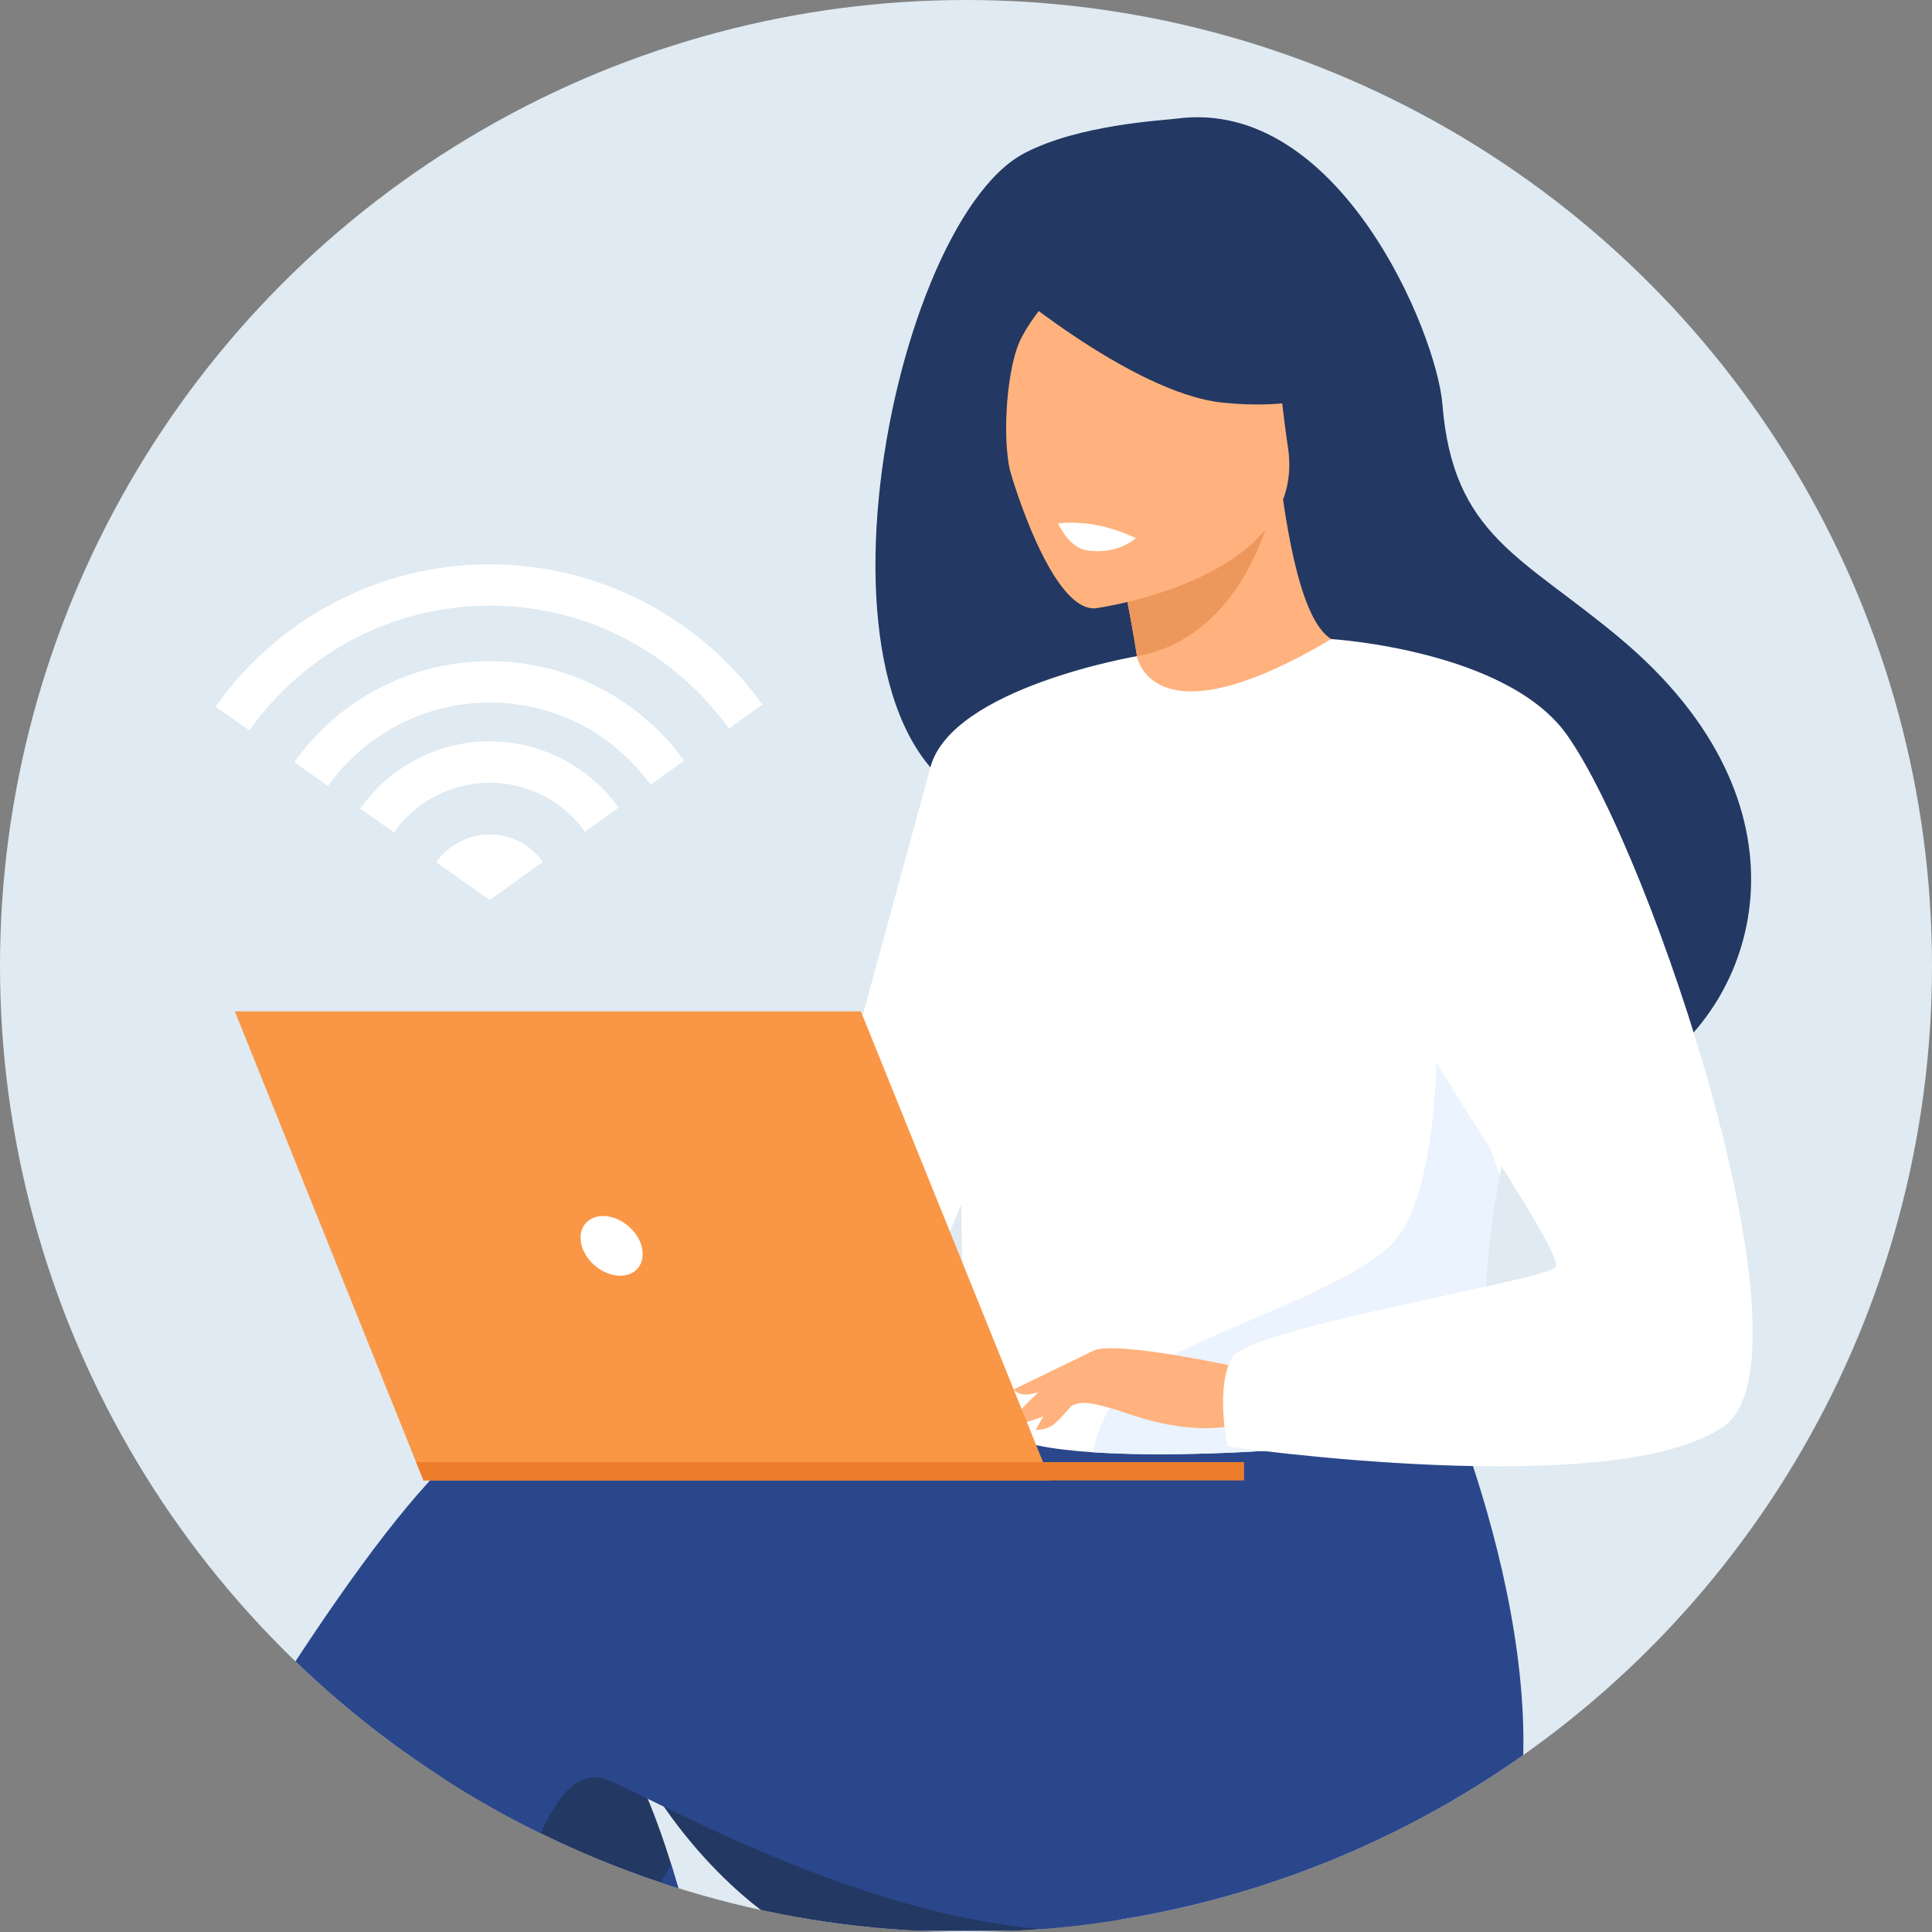 <?xml version="1.0" encoding="UTF-8"?>
<svg xmlns="http://www.w3.org/2000/svg" xmlns:xlink="http://www.w3.org/1999/xlink" id="a" viewBox="0 0 357.1 357.1">
  <rect x="0" y="0" width="357.1" height="357.1" fill="#808080" stroke="none"/>
  <defs>
    <style>.c{fill:#ebf3ff;}.d{fill:#fff;}.e{fill:#f99746;}.f{clip-path:url(#b);fill:none;}.g{fill:#dfeaf2;}.h{fill:#ed975d;}.i{fill:#ed7d2b;}.j{fill:#ffb27d;}.k{fill:#233862;}.l{fill:#2b478b;}</style>
    <clipPath id="b">
      <circle class="g" cx="178.55" cy="178.55" r="178.55"></circle>
    </clipPath>
  </defs>
  <circle class="g" cx="178.55" cy="178.55" r="178.55"></circle>
  <g class="f">
    <path class="d" d="m100.37,159.29l-9.85,7.07-9.9-6.99c2.19-3.09,5.82-5.13,9.9-5.13s7.65,1.99,9.85,5.05Z"></path>
    <path class="d" d="m90.52,137.02c-9.9,0-18.64,4.92-23.95,12.45l6.25,4.39c3.93-5.56,10.41-9.18,17.7-9.18s13.67,3.57,17.6,9.05l6.22-4.46c-5.33-7.42-14.03-12.24-23.82-12.24Z"></path>
    <path class="d" d="m90.52,104.3c-20.94,0-39.46,10.41-50.68,26.32l6.25,4.39c9.84-13.93,26.09-23.06,44.43-23.06s34.33,8.98,44.2,22.73l6.2-4.46c-11.25-15.69-29.64-25.91-50.4-25.91Z"></path>
    <path class="d" d="m90.52,122.21c-14.9,0-28.11,7.37-36.14,18.67l6.25,4.39c6.66-9.31,17.57-15.41,29.89-15.41s23.06,5.99,29.74,15.18l6.2-4.44c-8.06-11.15-21.17-18.39-35.94-18.39Z"></path>
    <path class="k" d="m118.26,326.9c12.43,21.64,28.07,29.99,28.07,29.99h65.05s-102.6-46.5-93.12-29.99Z"></path>
    <path class="k" d="m72.62,346.97l19.55,52.61,25.52,68.69s6.93.67,13.56-1.24c6.11-1.77,13.11-6.38,13.11-6.38,0,0-7.09-73.75-20.31-116.09-3.39-10.87-7.19-19.66-11.38-24.6-20.49-24.22-40.06,27.02-40.06,27.02Z"></path>
    <path class="l" d="m92.49,263.43c12.81-4.13,49.34,1.17,86.03,8.36l7.68-12.67,79.26-6.19s26.15,58,11.84,94.96c-2.1,5.43-6.29,8.92-13.41,9.03,0,0-1.15,0-1.16,0,0,0-47.17-.03-62.49-.03-39.42,0-83.42-27.1-89.11-28.23-9.32-1.86-13.04,16.77-22.36,36.34C79.45,384.55,1.19,451.63,1.19,451.63c0,0-12.03.12-17-1.74-5.34-2-7.3-4.61-7.3-4.61,0,0,86.72-172.54,115.6-181.85Z"></path>
    <path class="k" d="m186.67,149.96c28.22,15.54,85.48,47.76,85.78,47.55,0,0,21.04,7.93,32.98,0,19.9-13.22,30.57-48.78-5.82-79.39-18.15-15.26-31.04-18.98-33-43.36-1.06-13.22-19.14-56.87-49.17-52.83-2.51.34-17.96,1.06-28.11,6.39-25.87,13.59-44.96,115.62-2.65,121.64Z"></path>
    <path class="j" d="m210.33,136.73c-.12.08,13.89,4.86,23.26.71,8.81-3.89,15.49-18.4,15.36-18.4-4.01-.19-8.41-3.69-11.8-26.69l-1.71.61-28.71,10.33s2.08,9.21,3.42,17.98c1.13,7.36,1.74,14.42.17,15.46Z"></path>
    <path class="h" d="m206.73,103.3s2.08,9.21,3.42,17.98c16.49-2.97,22.96-19.39,25.28-28.31l-28.71,10.33Z"></path>
    <path class="j" d="m202.46,112.44s39.27-5.27,35.61-29.68c-3.66-24.41-1.05-41.53-26.28-39.19-25.23,2.33-28.69,12.38-29.45,20.82-.76,8.44,9.81,48.79,20.12,48.05Z"></path>
    <path class="k" d="m183.76,51.01s25.14,21.67,42.24,23.41,23.58-3.74,23.58-3.74c0,0-10.08-8.37-16.15-21.88-1.79-3.98-5.56-6.71-9.91-7.09-12.21-1.05-35.36-1.54-39.76,9.29Z"></path>
    <path class="k" d="m199.48,49.07s-8.41,8.13-11.06,14.16c-2.56,5.82-3.32,19.74-1.29,25.27,0,0-13.1-25.48-5.69-37.86,7.87-13.13,18.03-1.57,18.03-1.57Z"></path>
    <path class="d" d="m177.26,194.59c1.19,79.5.33,62.89,9.02,70.43,2.1,1.82,7.99,2.9,15.74,3.41,24.38,1.62,67.23-2.4,68.86-6.9,5.62-15.59,1.65-20.43,6.34-44.3.49-2.54,1.09-5.29,1.8-8.28,3.91-16.39,7.72-21.97-6.16-48.3-12.58-23.85-25.66-43.21-26.83-42.51-33.2,19.71-35.88,3.14-35.88,3.14,0,0-33.48,34.53-32.9,73.31Z"></path>
    <path class="l" d="m92.17,399.58l25.52,68.69s6.93.67,13.56-1.24c6.11-1.77,13.11-6.38,13.11-6.38,0,0-7.09-73.75-20.31-116.09l-31.89,55.02Z"></path>
    <path class="d" d="m210.16,121.28s-34.16,5.79-38.18,20.5c-4.01,14.71-27.62,101.18-27.62,101.18,0,0,17.37,3.12,25.39-4.9,8.02-8.02,27.92-74.44,27.92-74.44l12.49-42.34Z"></path>
    <path class="c" d="m202.02,268.43c24.38,1.62,67.23-2.4,68.86-6.9,5.62-15.59,1.65-20.43,6.34-44.3l-11.76-33.11s1.94,36.87-8.93,46.57c-10.86,9.7-44.52,18.72-49.8,26.82-2.55,3.89-4.23,7.79-4.71,10.92Z"></path>
    <path class="j" d="m229.95,252.92s-24.05-5.35-27.93-3.22c-3.88,2.13-13.36,9.91-14.55,12.61-1.19,2.7,8.64-2.05,11.84-2.91,2.07-.56,7.52,1.34,10.22,2.24,11.35,3.78,18.31,1.84,18.31,1.84l2.13-10.56Z"></path>
    <path class="d" d="m246.06,118.12s32.29,1.99,43.47,17.58c15.74,21.95,46.95,115.49,29.06,127.96-20.15,14.05-91.7,3.68-91.7,3.68,0,0-2.38-11.13.93-16.51,3.31-5.38,57.15-14.08,59.63-16.56s-31.06-48.45-31.06-55.91-10.34-60.23-10.34-60.23Z"></path>
    <path class="j" d="m200.86,256.4s-5.04,6.5-6.69,7.28c-1.65.78-2.72.58-2.72.58l3.4-6.11,6.01-1.75Z"></path>
    <path class="j" d="m202.02,249.7l-14.65,7.11s.62,1.02,2.43.94c1.8-.08,6.35-1.75,6.35-1.75l5.87-6.31Z"></path>
    <polygon class="e" points="194.16 273.63 78.27 273.63 43.41 186.94 159.12 186.94 194.16 273.63"></polygon>
    <polygon class="i" points="76.91 270.25 229.95 270.25 229.95 273.63 78.27 273.63 76.91 270.25"></polygon>
    <path class="d" d="m107.53,230.28c-.87-3.05.89-5.52,3.94-5.52s6.23,2.47,7.1,5.52c.87,3.05-.89,5.52-3.94,5.52s-6.23-2.47-7.1-5.52Z"></path>
    <path class="d" d="m209.93,99.49s-3.5,3.19-9.13,2.21c-3.34-.58-5.22-4.94-5.22-4.94,0,0,6.43-1.15,14.36,2.73h0Z"></path>
  </g>
</svg>
